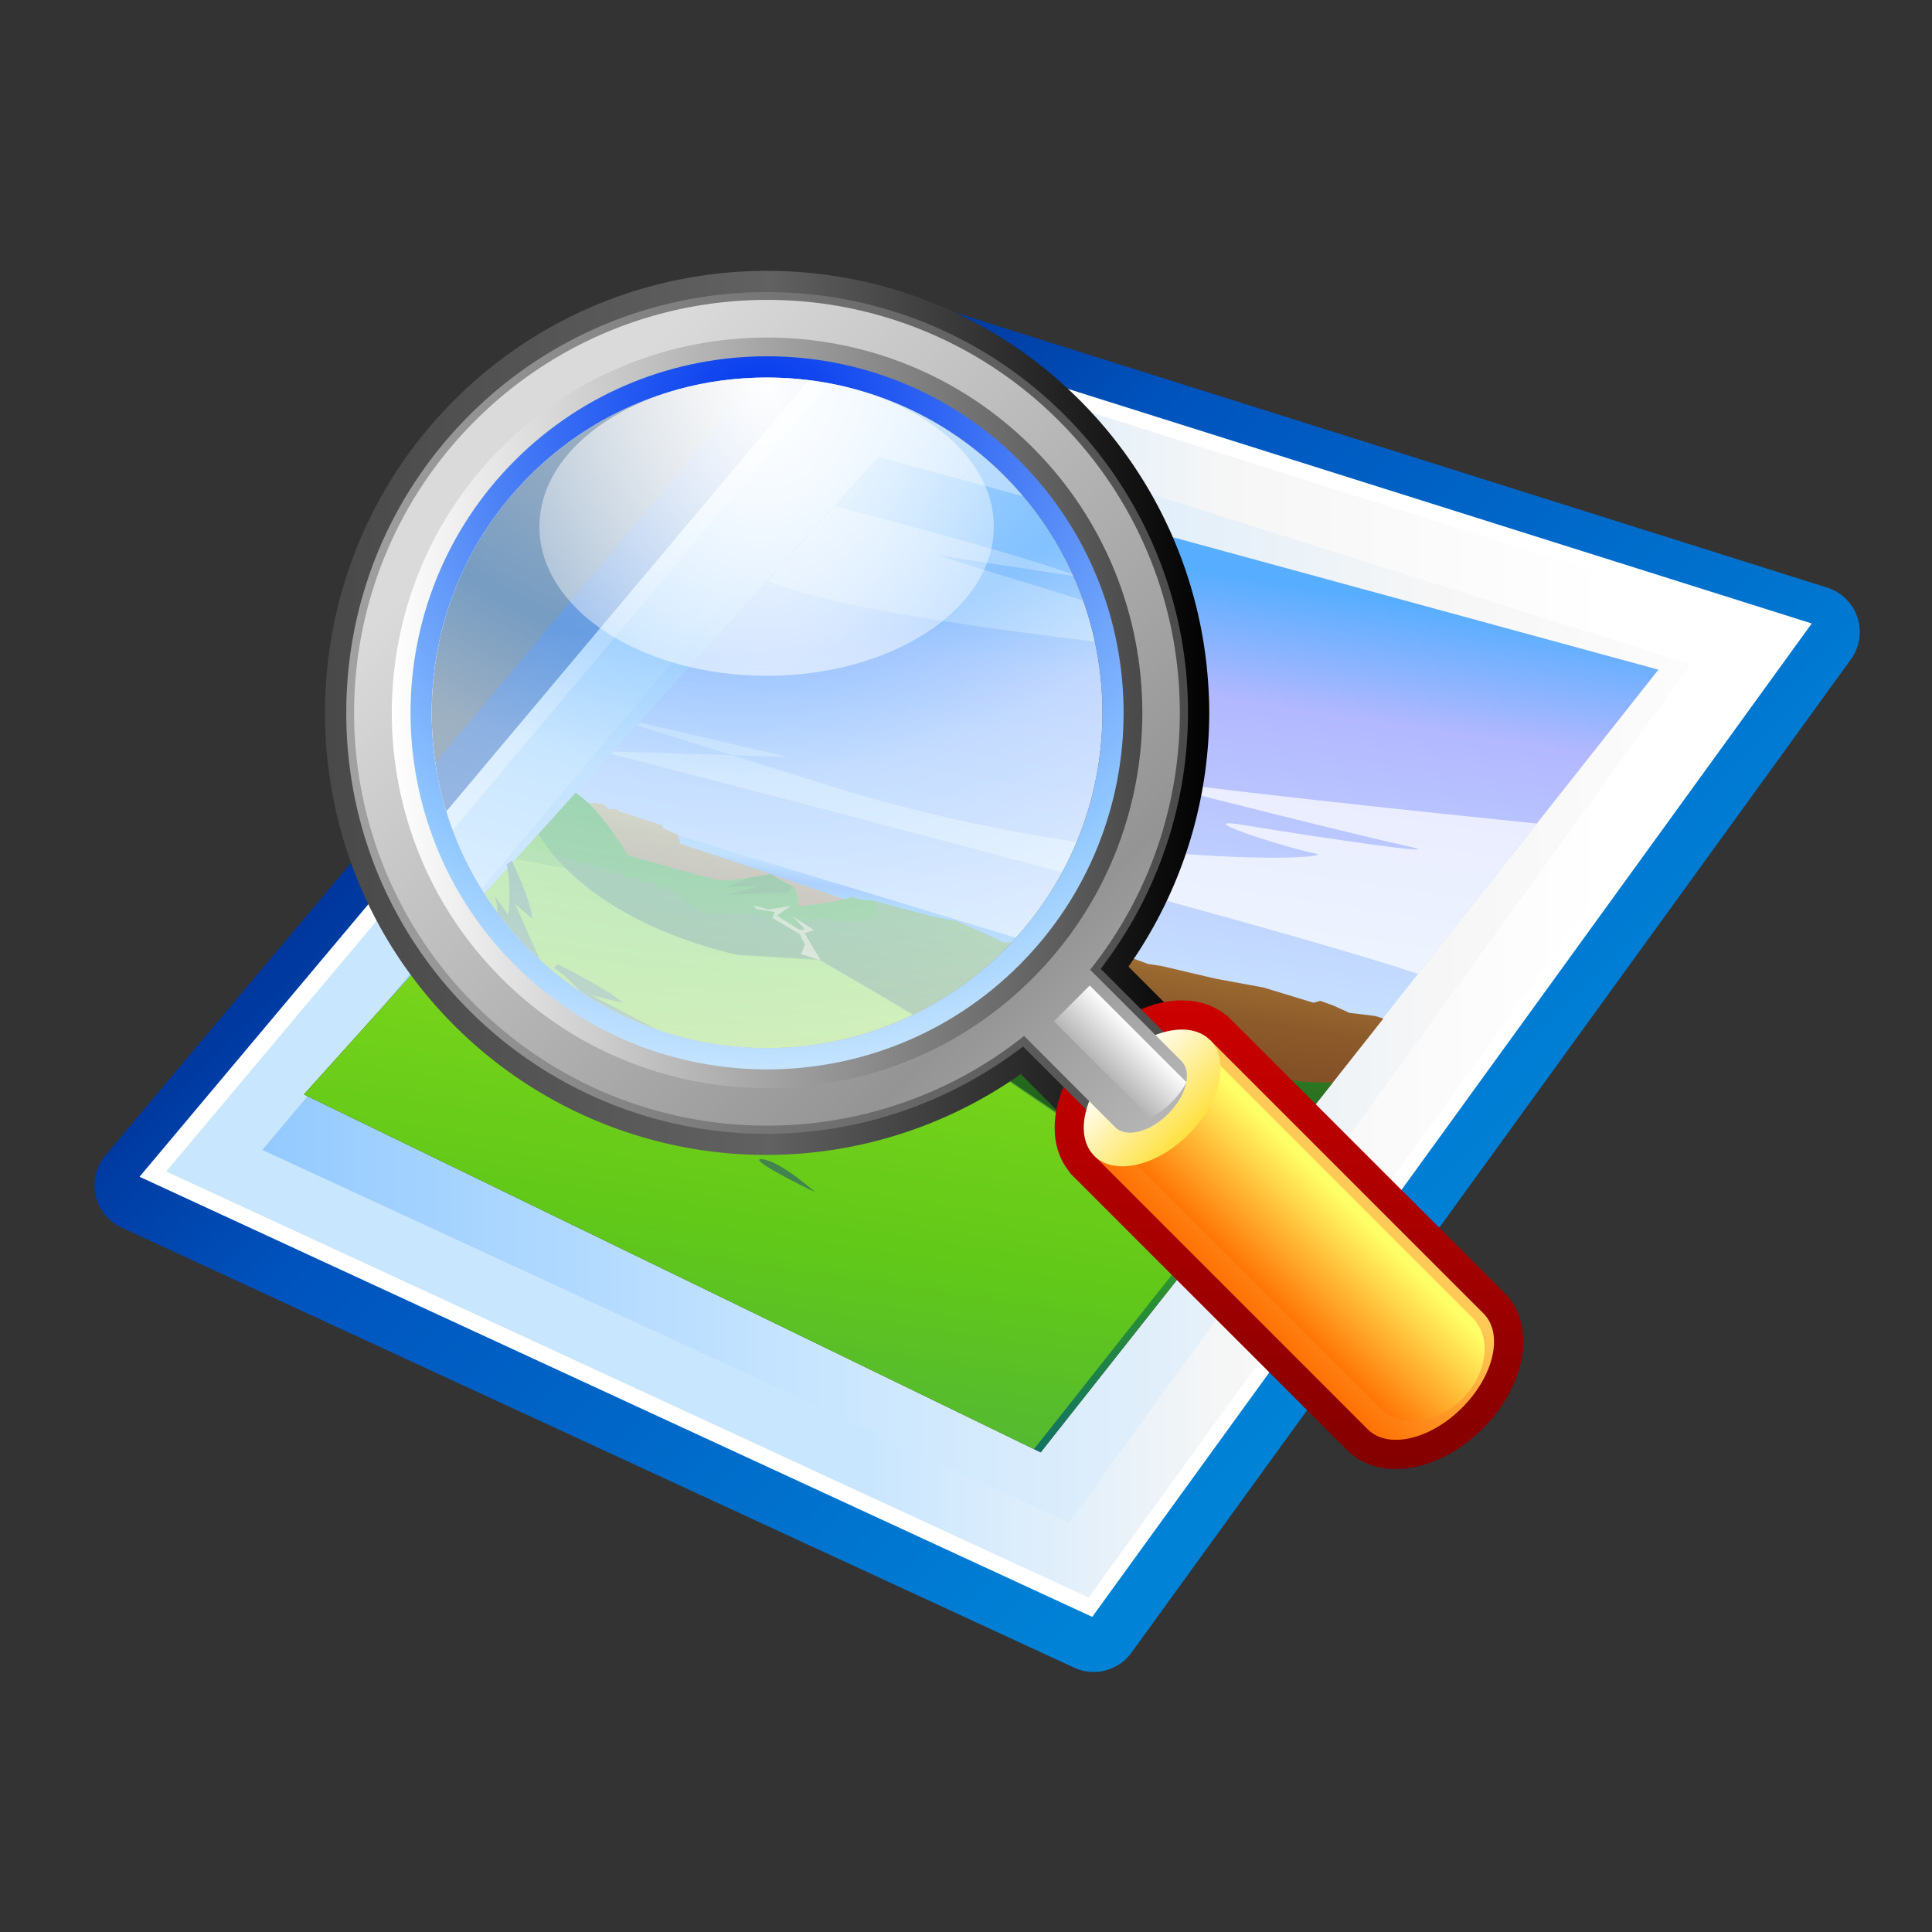 <svg xmlns="http://www.w3.org/2000/svg" xmlns:xlink="http://www.w3.org/1999/xlink" version="1.0" width="128" height="128"><rect width="100%" height="100%" fill="#333333" stroke="none"/><defs><linearGradient id="u"><stop style="stop-color:#fff;stop-opacity:1" offset="0"/><stop style="stop-color:#fff;stop-opacity:0" offset="1"/></linearGradient><linearGradient x1="219.166" y1="192.527" x2="124.997" y2="98.358" id="a" gradientUnits="userSpaceOnUse" gradientTransform="translate(-27.355)"><stop style="stop-color:#0083d7;stop-opacity:1" offset="0"/><stop style="stop-color:#0053bd;stop-opacity:1" offset=".753"/><stop style="stop-color:#039;stop-opacity:1" offset="1"/></linearGradient><linearGradient x1="245.233" y1="148.629" x2="154.297" y2="148.629" id="b" gradientUnits="userSpaceOnUse" gradientTransform="translate(-27.355)"><stop style="stop-color:#fff;stop-opacity:1" offset="0"/><stop style="stop-color:#f6f6f6;stop-opacity:1" offset=".522"/><stop style="stop-color:#c9e6ff;stop-opacity:1" offset="1"/></linearGradient><linearGradient x1="269.518" y1="148.273" x2="81.477" y2="148.273" id="c" gradientUnits="userSpaceOnUse" gradientTransform="translate(-27.355)"><stop style="stop-color:#fff;stop-opacity:1" offset="0"/><stop style="stop-color:#f6f6f6;stop-opacity:1" offset=".246"/><stop style="stop-color:#c9e6ff;stop-opacity:1" offset=".637"/><stop style="stop-color:#94caff;stop-opacity:1" offset="1"/></linearGradient><linearGradient x1="219.166" y1="192.527" x2="124.997" y2="98.358" id="v" xlink:href="#a" gradientUnits="userSpaceOnUse" gradientTransform="translate(-394.732 -78.684)"/><linearGradient x1="245.233" y1="148.629" x2="154.297" y2="148.629" id="w" xlink:href="#b" gradientUnits="userSpaceOnUse" gradientTransform="translate(-394.732 -78.684)"/><linearGradient x1="269.518" y1="148.273" x2="81.477" y2="148.273" id="x" xlink:href="#c" gradientUnits="userSpaceOnUse" gradientTransform="translate(-394.732 -78.684)"/><linearGradient x1="-16.678" y1="225.003" x2="-16.678" y2="123.15" id="y" xlink:href="#d" gradientUnits="userSpaceOnUse" gradientTransform="matrix(1.013 .153 -.113 .769 182.862 5.653)"/><linearGradient x1="-30.958" y1="183.147" x2="-30.959" y2="178.139" id="z" xlink:href="#e" gradientUnits="userSpaceOnUse" gradientTransform="matrix(1.013 .153 -.113 .769 182.862 5.653)"/><linearGradient x1="-34.561" y1="210.979" x2="-34.561" y2="174.263" id="A" xlink:href="#f" gradientUnits="userSpaceOnUse" gradientTransform="matrix(1.013 .153 -.113 .769 182.862 5.653)"/><linearGradient x1="-36.97" y1="172.126" x2="-36.97" y2="263.233" id="B" xlink:href="#g" gradientUnits="userSpaceOnUse" gradientTransform="matrix(1.013 .153 -.113 .769 182.862 5.653)"/><linearGradient x1="-36.97" y1="176.33" x2="-36.97" y2="208.948" id="C" xlink:href="#h" gradientUnits="userSpaceOnUse" gradientTransform="matrix(1.013 .153 -.113 .769 182.862 5.653)"/><linearGradient x1="-42.022" y1="183.77" x2="-42.022" y2="263.233" id="D" xlink:href="#i" gradientUnits="userSpaceOnUse" gradientTransform="matrix(1.013 .153 -.113 .769 182.862 5.653)"/><linearGradient x1="15.168" y1="99.098" x2="183.027" y2="99.098" id="j" gradientUnits="userSpaceOnUse"><stop style="stop-color:#494949;stop-opacity:1" offset="0"/><stop style="stop-color:#616161;stop-opacity:1" offset=".5"/><stop style="stop-color:#000;stop-opacity:1" offset="1"/></linearGradient><linearGradient x1="196.705" y1="248.723" x2="196.705" y2="149.451" id="k" gradientUnits="userSpaceOnUse"><stop style="stop-color:#7c0000;stop-opacity:1" offset="0"/><stop style="stop-color:#cf0000;stop-opacity:1" offset="1"/></linearGradient><linearGradient x1="17.169" y1="99.105" x2="181.025" y2="99.105" id="l" gradientUnits="userSpaceOnUse"><stop style="stop-color:#a2a2a2;stop-opacity:1" offset="0"/><stop style="stop-color:#494949;stop-opacity:1" offset="1"/></linearGradient><linearGradient x1="47.965" y1="190.212" x2="69.607" y2="211.854" id="m" gradientUnits="userSpaceOnUse" gradientTransform="matrix(-1 0 0 1 258 0)"><stop style="stop-color:#ffc957;stop-opacity:1" offset="0"/><stop style="stop-color:#ff6d00;stop-opacity:1" offset="1"/></linearGradient><linearGradient x1="48.527" y1="194.823" x2="64.114" y2="210.411" id="n" gradientUnits="userSpaceOnUse" gradientTransform="matrix(-1.224 -.129 .129 1.224 243.052 -40.912)"><stop style="stop-color:#ff6;stop-opacity:1" offset="0"/><stop style="stop-color:#ff6d00;stop-opacity:1" offset="1"/></linearGradient><linearGradient x1="182.137" y1="182.136" x2="164.092" y2="164.091" id="o" gradientUnits="userSpaceOnUse"><stop style="stop-color:gold;stop-opacity:1" offset="0"/><stop style="stop-color:#fff;stop-opacity:1" offset="1"/></linearGradient><linearGradient x1="131.586" y1="-4.027" x2="131.586" y2="210.972" id="p" gradientUnits="userSpaceOnUse" gradientTransform="scale(-1 1) rotate(45 -29.517 -198.318)"><stop style="stop-color:#dadada;stop-opacity:1" offset="0"/><stop style="stop-color:#949494;stop-opacity:1" offset=".612"/><stop style="stop-color:#dadada;stop-opacity:1" offset="1"/></linearGradient><linearGradient x1="134.821" y1="149.923" x2="124.583" y2="149.923" id="q" gradientUnits="userSpaceOnUse" gradientTransform="rotate(134.999 88.195 26.83) scale(1 -.824)"><stop style="stop-color:#b2b2b2;stop-opacity:1" offset="0"/><stop style="stop-color:#fff;stop-opacity:1" offset="1"/></linearGradient><linearGradient x1="27.736" y1="98.412" x2="169.089" y2="98.412" id="r" gradientUnits="userSpaceOnUse"><stop style="stop-color:#fff;stop-opacity:1" offset="0"/><stop style="stop-color:#494949;stop-opacity:1" offset="1"/></linearGradient><linearGradient x1="27.736" y1="98.412" x2="169.089" y2="98.412" id="M" xlink:href="#r" gradientUnits="userSpaceOnUse" gradientTransform="matrix(.352 0 0 .352 16.198 12.606)"/><linearGradient x1="134.821" y1="149.923" x2="124.583" y2="149.923" id="L" xlink:href="#q" gradientUnits="userSpaceOnUse" gradientTransform="rotate(135 36.514 19.096) scale(.352 -.29)"/><linearGradient x1="131.586" y1="-4.027" x2="131.586" y2="210.972" id="K" xlink:href="#p" gradientUnits="userSpaceOnUse" gradientTransform="matrix(-.249 .249 .249 .249 68.57 -.485)"/><linearGradient x1="182.137" y1="182.136" x2="164.092" y2="164.091" id="J" xlink:href="#o" gradientUnits="userSpaceOnUse" gradientTransform="matrix(.352 0 0 .352 16.198 12.606)"/><linearGradient x1="48.527" y1="194.823" x2="64.114" y2="210.411" id="I" xlink:href="#n" gradientUnits="userSpaceOnUse" gradientTransform="matrix(-.431 -.045 .045 .431 101.7 -1.786)"/><linearGradient x1="47.965" y1="190.212" x2="69.607" y2="211.854" id="H" xlink:href="#m" gradientUnits="userSpaceOnUse" gradientTransform="matrix(-.352 0 0 .352 106.958 12.606)"/><linearGradient x1="17.169" y1="99.105" x2="181.025" y2="99.105" id="G" xlink:href="#l" gradientUnits="userSpaceOnUse" gradientTransform="matrix(.352 0 0 .352 16.198 12.606)"/><linearGradient x1="196.705" y1="248.723" x2="196.705" y2="149.451" id="F" xlink:href="#k" gradientUnits="userSpaceOnUse" gradientTransform="matrix(.352 0 0 .352 16.198 12.606)"/><linearGradient x1="15.168" y1="99.098" x2="183.027" y2="99.098" id="E" xlink:href="#j" gradientUnits="userSpaceOnUse" gradientTransform="matrix(.352 0 0 .352 16.198 12.606)"/><radialGradient cx="92.633" cy="20.057" r="176.537" fx="92.633" fy="20.057" id="s" gradientUnits="userSpaceOnUse" gradientTransform="scale(-1 1) rotate(45 -29.517 -198.318)"><stop style="stop-color:#0035ed;stop-opacity:1" offset=".006"/><stop style="stop-color:#94caff;stop-opacity:1" offset=".567"/><stop style="stop-color:#c9e6ff;stop-opacity:1" offset=".708"/><stop style="stop-color:#034cfe;stop-opacity:1" offset="1"/></radialGradient><radialGradient cx="92.957" cy="19.923" r="176.54" fx="92.957" fy="19.923" id="t" gradientUnits="userSpaceOnUse"><stop style="stop-color:#fff;stop-opacity:1" offset=".006"/><stop style="stop-color:#94caff;stop-opacity:1" offset=".45"/><stop style="stop-color:#c9e6ff;stop-opacity:1" offset=".6"/><stop style="stop-color:#fff;stop-opacity:1" offset="1"/></radialGradient><radialGradient cx="-57.056" cy="27.65" r="4.71" fx="-57.056" fy="27.65" id="P" xlink:href="#u" gradientUnits="userSpaceOnUse" gradientTransform="matrix(-0 5.363 -1.822 0 -3.643 327.905)"/><radialGradient cx="92.957" cy="19.923" r="176.54" fx="92.957" fy="19.923" id="O" xlink:href="#t" gradientUnits="userSpaceOnUse" gradientTransform="matrix(.352 0 0 .302 16.198 13.606)"/><radialGradient cx="92.633" cy="20.057" r="176.537" fx="92.633" fy="20.057" id="N" xlink:href="#s" gradientUnits="userSpaceOnUse" gradientTransform="matrix(-.249 .249 .249 .249 68.57 -.485)"/></defs><path d="M-245.573-11.287-332.79 92.586a5.679 5.679 0 0 0-1.19 4.87 5.686 5.686 0 0 0 3.15 3.901l115.815 53.504a5.67 5.67 0 0 0 6.955-1.818l87.467-120.76a5.668 5.668 0 0 0 .789-5.095 5.668 5.668 0 0 0-3.668-3.62l-116.068-36.61a5.644 5.644 0 0 0-6.032 1.755z" style="fill:url(#v)" transform="matrix(.545 0 0 .545 188.352 26.088)"/><path transform="matrix(.545 0 0 .545 -11.966 -16.816)" style="fill:#fff" d="M154.733 227.408 38.918 173.906l87.216-103.868 116.066 36.61-87.467 120.76z"/><path d="m-325.398 94.539 112.132 51.799 84.998-117.351c-4.77-1.505-110.012-34.701-112.335-35.435L-325.398 94.54z" style="fill:url(#w)" transform="matrix(.545 0 0 .545 188.352 26.088)"/><path d="M-313.706 91.925c16.725 7.727 87.139 40.254 98.059 45.301 7.264-10.031 63.77-88.045 75.57-104.337l-98.08-30.937-75.549 89.973z" style="fill:url(#x)" transform="matrix(.545 0 0 .545 188.352 26.088)"/><g transform="matrix(.545 0 0 .545 -11.966 -16.816)"><g style="opacity:.3"><path style="fill:none" d="m112.187 175.401 44.413 20.9 15.248-19.096-44.968-19.05-14.693 17.246z"/><path d="M170.375 178.382c-2.548-1.267-5.69-3.086-9.024-5.14-6.915-2.7-13.693-5.281-15.673-5.846-4.267-1.229-13.84-5.203-13.84-5.203-4.316-.533-12.55-.419-6.454 2.35 6.236 2.835 7.666 7.526 7.877 7.8.206.275 1.152 1.247 2.757 2.326 1.622 1.078 11.716 6.068 8.2 5.883-3.484-.189-8.993-1.868-8.993-1.868s-5.68-2.513-8.574-3.871c1.568.993 3.479 2.554 2.137 3.104-1.994.827-7.268-1.177-5.806-.52 1.472.666 4.439 4.124 5.8 5.329 1.38 1.21 5.98 2.733 9.097 3.56 3.142.839 3.487.608 3.487.608s6.131 3.575 7.637 4.062c.804.254 5.278 1.497 9.349 2.623l12.023-15.197zm-45.386-4.423c-.177-.028.533.33 1.662.853-.77-.473-1.455-.82-1.662-.853"/><path d="M170.375 178.382c-2.548-1.267-5.69-3.086-9.024-5.14-6.915-2.7-13.693-5.281-15.673-5.846-4.267-1.229-13.84-5.203-13.84-5.203-4.316-.533-12.55-.419-6.454 2.35 6.236 2.835 7.666 7.526 7.877 7.8.206.275 1.152 1.247 2.757 2.326 1.622 1.078 11.716 6.068 8.2 5.883-3.484-.189-8.993-1.868-8.993-1.868s-5.68-2.513-8.574-3.871c1.568.993 3.479 2.554 2.137 3.104-1.994.827-7.268-1.177-5.806-.52 1.472.666 4.439 4.124 5.8 5.329 1.38 1.21 5.98 2.733 9.097 3.56 3.142.839 3.487.608 3.487.608s6.131 3.575 7.637 4.062c.804.254 5.278 1.497 9.349 2.623l12.023-15.197zm-45.386-4.423c-.177-.028.533.33 1.662.853-.77-.473-1.455-.82-1.662-.853" style="fill:none;stroke:#000"/></g><path d="M173.846 175.383c-7.857-5.095-25.323-15.917-37.122-19.386l1.165.994s24.057 10.25 35.77 18.63l.187-.238z" style="opacity:.5;fill:#ffe6b0"/><linearGradient x1="-16.678" y1="225.003" x2="-16.678" y2="123.15" id="d" gradientUnits="userSpaceOnUse" gradientTransform="matrix(1.013 .153 -.113 .769 182.862 5.653)"><stop style="stop-color:#fff;stop-opacity:1" offset="0"/><stop style="stop-color:#fff;stop-opacity:1" offset=".006"/><stop style="stop-color:#c9e6ff;stop-opacity:1" offset=".292"/><stop style="stop-color:#b3b8ff;stop-opacity:1" offset=".809"/><stop style="stop-color:#57adff;stop-opacity:1" offset="1"/></linearGradient><path style="fill:url(#y)" d="m161.175 191.208-90.536-40.337 58.07-64.48 94.848 25.873-62.382 78.944z"/><path d="M168.153 110.21c-.425-.127-12.484-3.991-12.484-3.991l9.25 1.838s-4.115-2.094-18.218-6.357c-13.39-4.053-10.27-3.28-10.27-3.28 14.949 2.336 16.554 2.51 16.554 2.51-5.54-2.193-21.17-6.358-29.566-8.536l-8.13 9.028c.157.071.324.141.493.215 11.106 4.737 52.804 8.7 52.371 8.574z" style="opacity:.7;fill:#fff"/><g style="opacity:.7"><path style="fill:none" d="m96.219 122.505 91.829 34.607 20.845-26.106-93.292-29.85-19.382 21.349z"/><path d="M158.455 125.104c-5.413-1.3 26.174 6.77 33.951 8.462 7.96 1.734-10.588-.962-18.797-2.344-8.011-1.353 4.525 2.653 8.21 3.377 3.739.732-25.66 2.203-58.507-8.069l-12.377-3.872-14.41-.462-.286.316c10.25 2.627 78.711 20.258 98.092 26.73l14.441-18.273c-11.24-1.14-45.638-4.739-50.317-5.865zm-58.768-6.42-.322.357c2.482.776 6.14 1.917 11.57 3.617l6.845.22-18.093-4.194" style="fill:#fff"/></g><linearGradient x1="-30.958" y1="183.147" x2="-30.959" y2="178.139" id="e" gradientUnits="userSpaceOnUse" gradientTransform="matrix(1.013 .153 -.113 .769 182.862 5.653)"><stop style="stop-color:#49a4ff;stop-opacity:1" offset="0"/><stop style="stop-color:#49a4ff;stop-opacity:1" offset=".23"/><stop style="stop-color:#428aff;stop-opacity:1" offset=".5"/><stop style="stop-color:#94caff;stop-opacity:1" offset="1"/></linearGradient><path d="m100.505 131.219 52.59 15.947 13.316 5.477s4.31 4.46 4.095 4.919c-.215.457-5.366 6.465-6.06 6.561-.695.089-13.6 2.259-17.547 2.3-3.906.043-24.59.994-27.712.002-3.092-.978-16.05-3.408-19.145-4.769-3.05-1.348-9.124-4.2-9.754-5.52-.627-1.314-2.322-5.8-2.374-6.165-.056-.36.001-3.355.328-3.721.321-.362 4.005-4.781 4.005-4.781l8.258-10.25z" style="fill:url(#z)"/><linearGradient x1="-34.561" y1="210.979" x2="-34.561" y2="174.263" id="f" gradientUnits="userSpaceOnUse" gradientTransform="matrix(1.013 .153 -.113 .769 182.862 5.653)"><stop style="stop-color:#824f26;stop-opacity:1" offset="0"/><stop style="stop-color:#845127;stop-opacity:1" offset=".331"/><stop style="stop-color:#8c5a2a;stop-opacity:1" offset=".52"/><stop style="stop-color:#996830;stop-opacity:1" offset=".673"/><stop style="stop-color:#ac7b38;stop-opacity:1" offset=".807"/><stop style="stop-color:#c49542;stop-opacity:1" offset=".928"/><stop style="stop-color:#d6a84a;stop-opacity:1" offset="1"/></linearGradient><path d="m148.466 207.404 41.65-52.717c-.437-.2-1.158-.347-1.158-.347l-2.965-.357-1.959-.893-1.585-.569-.811.233-6.076-1.85-5.812-1.071-6.63-1.556-1.578-.232-2.59-.951-.893-.33-1.665-.268-1-.367-1.977-.218-.984.149-.548.143-6.837.525-20.697-6.642-9.694-3.34-10-3.32-.293-1.06-1.814-.85-.067-.337-5.257-1.68-.256-.248-1.012-.066-.763-.604-4.196-.316-32.09 35.63 89.557 43.51z" style="fill:url(#A)"/><linearGradient x1="-36.97" y1="172.126" x2="-36.97" y2="263.233" id="g" gradientUnits="userSpaceOnUse" gradientTransform="matrix(1.013 .153 -.113 .769 182.862 5.653)"><stop style="stop-color:#2ca900;stop-opacity:1" offset="0"/><stop style="stop-color:#366;stop-opacity:1" offset="1"/></linearGradient><path d="m148.466 207.404 35.523-44.966c-4.694.182-9.815-1.123-9.815-1.123-9.696-8.693-27.714-15.935-27.714-15.935l-2.581.055c-.211-.25-5.898-2.718-5.898-2.718-.95.15-10.08-2.447-10.08-2.447-.726.222-2.425-.418-2.425-.418-1.15.717-6.513 1.153-6.513 1.153.231-.57-.368-2.278-.368-2.278l-1.451-.714-1.526-.9s-4.869.9-6.123.742c-1.247-.157-11.214-3.042-11.214-3.042-3.29-5.366-5.502-7.065-6.36-7.572l-33.012 36.655 89.557 43.508z" style="fill:url(#B)"/><linearGradient x1="-36.97" y1="176.33" x2="-36.97" y2="208.948" id="h" gradientUnits="userSpaceOnUse" gradientTransform="matrix(1.013 .153 -.113 .769 182.862 5.653)"><stop style="stop-color:#999;stop-opacity:1" offset="0"/><stop style="stop-color:#000;stop-opacity:1" offset="1"/></linearGradient><path d="m148.466 207.404 35.523-44.966c-4.694.182-9.815-1.123-9.815-1.123-9.696-8.693-27.714-15.935-27.714-15.935l-2.581.055c-.211-.25-5.898-2.718-5.898-2.718-.833.135-7.923-1.837-9.683-2.333.045.378.14.749.281.805.307.112-.46 1.325-.46 1.325l-3.094.488-3.325-.61-3.783 1.03-3.787-1.64s-2.87.037-5.132.136c-2.262.103-3.769-1.642-4.756-2.522-.731-.646-12.428-3.93-18.282-5.538l-27.05 30.038 89.556 43.508z" style="opacity:.3;fill:url(#C)"/><linearGradient x1="-42.022" y1="183.77" x2="-42.022" y2="263.233" id="i" gradientUnits="userSpaceOnUse" gradientTransform="matrix(1.013 .153 -.113 .769 182.862 5.653)"><stop style="stop-color:#cf6;stop-opacity:1" offset="0"/><stop style="stop-color:#3c3;stop-opacity:1" offset=".663"/><stop style="stop-color:#009f81;stop-opacity:1" offset="1"/></linearGradient><path d="M148.466 207.404 171.14 178.7c-12.05-5.993-36.116-23.214-36.116-23.214-2.613-1.74-13.288-7.87-13.288-7.87l-10.05-.618c-11.068-2.67-17.417-7.039-20.961-10.595l-6.06-1.103-25.756 28.596 89.557 43.508z" style="opacity:.5;fill:url(#D)"/><path d="M110.34 139.647s6.12-.254 7.018-.245c.402.007.729-.38.962-.81l-1.176-.58-1.526-.9s-1.078.197-2.351.395l-2.954 1.152 3.931-.119-3.904 1.107z" style="opacity:.2"/><path style="opacity:.7;fill:#ffe6b0" d="m113.594 140.911 1.748.518 2.719-.438-1.667 1.173 2.805 1.758.608-.096-1.516-1.592 2.623 1.687-1.135.393.374.631.065.109 1.518 2.561-2.4-.78.47-1.163-.636-1.259-3.293-1.956.244-.728-2.26-.382-.267-.436z"/><path d="m147.646 207.017 22.66-28.648c-11.894-5.906-35.74-23.06-35.74-23.06-2.579-1.73-13.142-7.817-13.142-7.817l-9.98-.59c-15.933-3.822-22.003-11.264-24.022-14.668l-28.514 31.663 88.738 43.12z" style="opacity:.5;fill:#9f0"/><path d="M117.12 164.621s-7.248-4.01-10.925-5.422c-3.627-1.388-5.276-1.747-8.755-3.938 0 0-1.438-.796-.237.761 1.214 1.572.635 1.497-.925.819-1.55-.677-4.15-4.214-6.011-5.179 0 0 2.996 1.107 3.45 1.306.459.197-2.53-3.29-4.415-4.425l.435-.49s6.496 3.25 7.952 4.727l-3.815-.946 5.227 2.752 7.33 3.829 2.594.589 9.613 5.187-1.518.43z" style="opacity:.7;fill:#366"/><path d="M92.496 160.116s-2.45-6.07-4.127-8.423c-1.648-2.324-2.578-3.066-3.58-6.297 0 0-.495-1.205-.69.847-.2 2.064-.56 1.862-1.213.769-.654-1.086-.122-5.718-.792-7.218 0 0 1.385 1.888 1.579 2.206.197.316.425-4.349-.158-6.046l.646-.493s2.447 5.079 2.49 7.088l-2.098-1.842 1.88 4.225 2.64 5.896 1.46 1.185 3.342 7.894-1.379.21zM121.043 175.77s-4.175-3.745-6.383-3.99c-2.187-.24 4.91 3.327 6.383 3.99zM109.346 169.954s.3-1.333-1.763-1.344c-2.054-.008 1.54 1.609 1.54 1.609" style="opacity:.7;fill:#366"/></g><path d="M50.82 17.944c-7.503 0-15.01 2.852-20.722 8.564-11.423 11.423-11.423 30.01 0 41.433A29.279 29.279 0 0 0 48.62 76.44a29.281 29.281 0 0 0 19.008-5.277l4.88 4.892c1.534 1.533 4.223 1.153 6.256-.88 1.194-1.194 1.814-2.612 1.814-3.891 0-.9-.302-1.731-.935-2.364l-4.88-4.88a29.303 29.303 0 0 0 5.353-16.853c0-.72-.034-1.433-.088-2.155a29.286 29.286 0 0 0-8.498-18.523c-5.711-5.711-13.208-8.564-20.711-8.564zm0 7.069c5.692 0 11.387 2.163 15.72 6.497 8.667 8.666 8.667 22.762 0 31.43-8.666 8.665-22.774 8.665-31.44 0-4.192-4.192-6.497-9.766-6.497-15.71 0-5.944 2.306-11.53 6.497-15.72 4.333-4.334 10.028-6.498 15.72-6.497z" style="fill:url(#E)"/><path d="M72.548 68.958c-1.743 1.742-2.675 3.87-2.675 5.755 0 1.107.322 2.13.99 2.941l.022.026.02.053L89.244 96.07c2.122 2.122 6.073 1.496 8.995-1.424 2.921-2.922 3.547-6.874 1.425-8.996l-18.36-18.36-.042-.007c-2.19-1.822-5.935-1.103-8.713 1.675z" style="fill:url(#F)"/><path d="M50.82 19.351c-7.142 0-14.285 2.72-19.722 8.157-5.259 5.26-8.157 12.264-8.157 19.722 0 7.458 2.898 14.462 8.157 19.722a27.847 27.847 0 0 0 17.622 8.09A27.903 27.903 0 0 0 67.3 69.69l.484-.352 5.727 5.717c.966.966 2.8.597 4.265-.869 1.466-1.466 1.845-3.3.88-4.265l-5.728-5.728.352-.483a27.898 27.898 0 0 0 5.354-18.579 27.848 27.848 0 0 0-8.091-17.622c-5.437-5.437-12.58-8.157-19.722-8.157zm0 5.662c5.692 0 11.387 2.163 15.72 6.497 8.667 8.666 8.667 22.762 0 31.43-8.666 8.665-22.774 8.665-31.44 0-4.192-4.192-6.497-9.766-6.497-15.71 0-5.944 2.306-11.53 6.497-15.72 4.333-4.334 10.028-6.498 15.72-6.497z" style="fill:url(#G)"/><path d="m80.17 68.906 18.118 18.118c1.332 1.332.694 4.129-1.425 6.247-2.119 2.119-4.915 2.757-6.247 1.424L72.498 76.577l7.672-7.671z" style="fill:url(#H)"/><path d="m79.9 69.645 17.657 17.657c1.297 1.298.994 3.705-.678 5.376-1.671 1.672-4.077 1.974-5.376.677L73.846 75.698l6.053-6.053z" style="fill:url(#I)"/><path d="M80.17 68.906c1.332 1.331.693 4.128-1.426 6.247-2.118 2.118-4.914 2.756-6.246 1.424-1.332-1.331-.694-4.127 1.425-6.246 2.118-2.118 4.915-2.757 6.247-1.425z" style="fill:url(#J)"/><path d="M50.82 19.868c-7 0-14.007 2.672-19.348 8.014-10.683 10.682-10.683 28.002 0 38.685 9.94 9.941 25.637 10.628 36.377 2.067l6.035 6.046c.726.727 2.296.33 3.507-.88 1.21-1.21 1.606-2.78.88-3.506l-6.047-6.047c8.562-10.74 7.874-26.424-2.067-36.365a27.259 27.259 0 0 0-19.337-8.014zm0 5.145c5.692 0 11.387 2.163 15.72 6.497 8.667 8.666 8.667 22.762 0 31.43-8.666 8.665-22.774 8.665-31.44 0-4.192-4.192-6.497-9.766-6.497-15.71 0-5.944 2.306-11.53 6.497-15.72 4.333-4.334 10.028-6.498 15.72-6.497z" style="fill:url(#K)"/><path d="m72.196 65.292 6.398 6.398c-.108.265-.407.775-1.003 1.37-.597.597-1.107.896-1.371 1.003l-6.397-6.398 2.373-2.373z" style="fill:url(#L)"/><path d="M50.82 22.363c-6.37 0-12.74 2.428-17.59 7.278-9.697 9.698-9.697 25.48 0 35.178 9.7 9.698 25.48 9.699 35.18 0 9.698-9.699 9.697-25.48 0-35.178-4.85-4.85-11.22-7.278-17.59-7.278zm0 2.65c5.692 0 11.387 2.163 15.72 6.497 8.667 8.666 8.667 22.762 0 31.43-8.666 8.665-22.774 8.665-31.44 0-4.192-4.192-6.497-9.766-6.497-15.71 0-5.944 2.306-11.53 6.497-15.72 4.333-4.334 10.028-6.498 15.72-6.497z" style="fill:url(#M)"/><path d="M50.82 23.605c-6.052 0-12.102 2.296-16.71 6.904-9.215 9.215-9.215 24.215 0 33.43 9.216 9.215 24.204 9.215 33.42 0 9.215-9.215 9.215-24.215 0-33.43-4.608-4.608-10.658-6.904-16.71-6.904zm0 1.408c5.692 0 11.387 2.163 15.72 6.497 8.667 8.666 8.667 22.762 0 31.43-8.666 8.665-22.774 8.665-31.44 0-4.192-4.192-6.497-9.766-6.497-15.71 0-5.944 2.306-11.53 6.497-15.72 4.333-4.334 10.028-6.498 15.72-6.497z" style="fill:url(#N)"/><path d="M35.101 31.509c-4.19 4.19-6.499 9.773-6.5 15.717 0 5.944 2.31 11.526 6.5 15.718 8.667 8.666 22.768 8.666 31.435 0 8.666-8.668 8.666-22.769 0-31.435-8.667-8.667-22.769-8.667-31.435 0z" style="opacity:.7;fill:url(#O)"/><path d="M-49.316 27.567c0 3.137-2.108 5.68-4.71 5.68s-4.71-2.543-4.71-5.68c0-3.137 2.108-5.68 4.71-5.68s4.71 2.543 4.71 5.68z" transform="matrix(3.196 0 0 1.739 223.457 -13.044)" style="opacity:1;fill:url(#P);fill-opacity:1;stroke:none;stroke-width:3.2;stroke-linecap:square;stroke-linejoin:round;stroke-miterlimit:4;stroke-dasharray:none;stroke-dashoffset:0;stroke-opacity:1"/></svg>